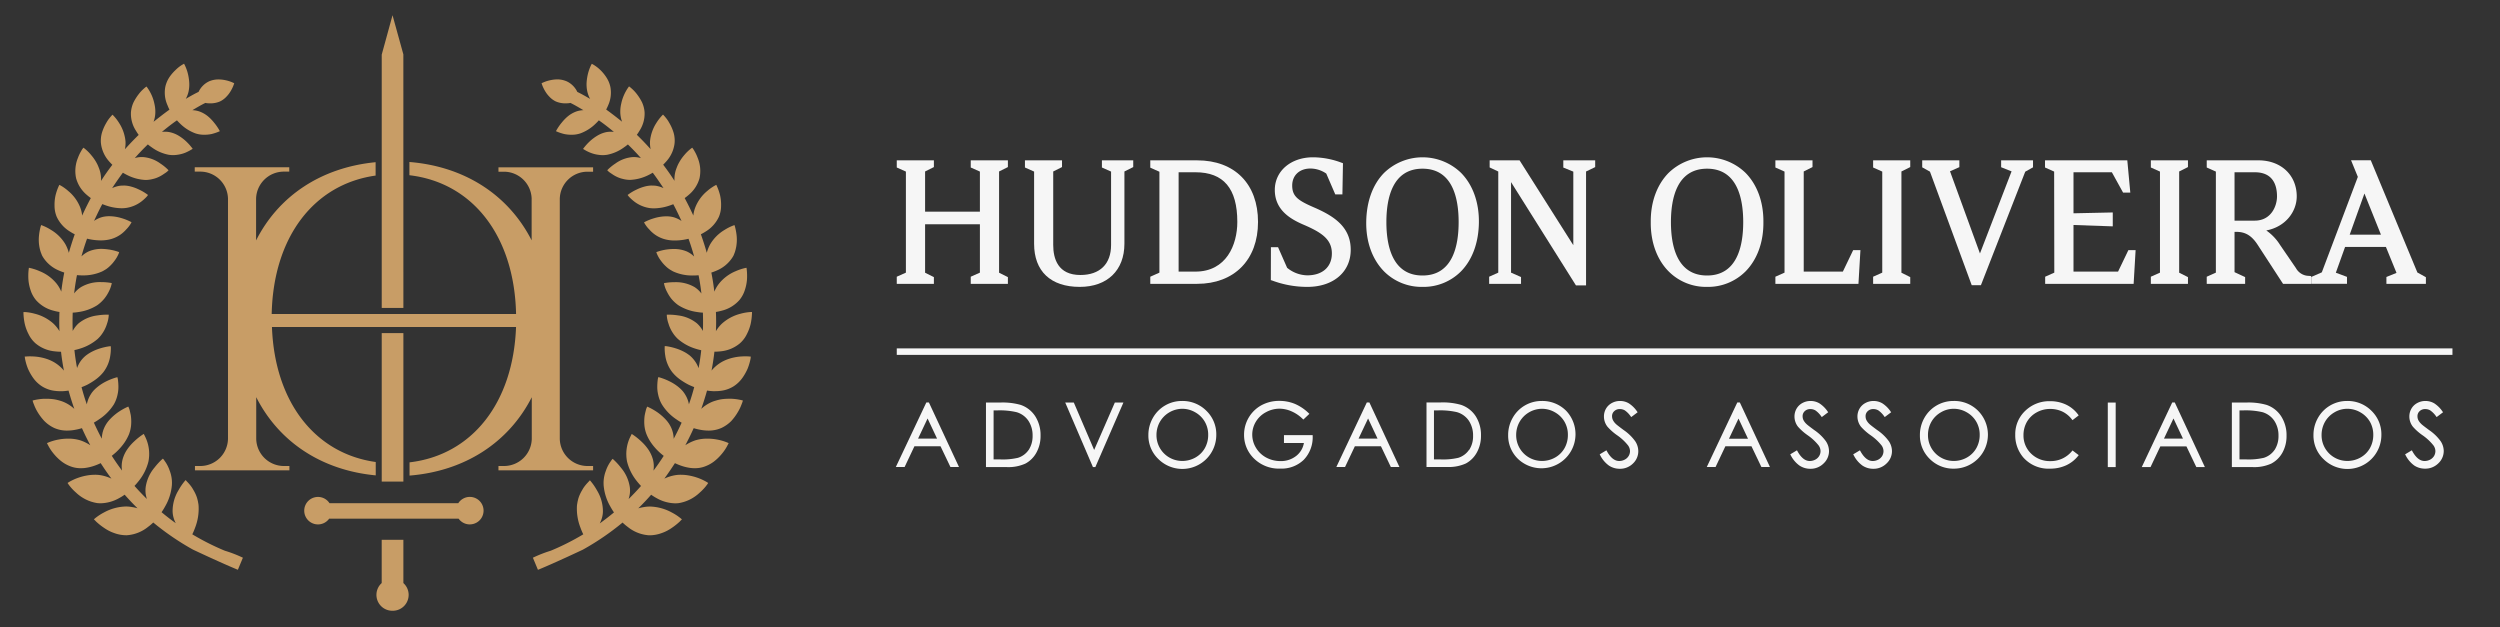 <svg id="Camada_1" data-name="Camada 1" xmlns="http://www.w3.org/2000/svg" viewBox="0 0 944.2 236.96"><rect x="0" y="0" width="944.2" height="236.96" fill="#333333" stroke="none"/><defs><style>.cls-1{fill:#f6f6f6;}.cls-2{fill:#c89d66;}</style></defs><polygon class="cls-1" points="366.63 107.2 366.63 104.51 370.09 102.97 370.09 84.69 349.39 84.69 349.39 103 352.71 104.66 352.71 107.2 338.69 107.2 338.69 104.51 342.14 102.97 342.14 64.8 338.69 63.26 338.69 60.56 352.71 60.56 352.71 63.1 349.39 64.76 349.39 79.94 370.09 79.94 370.09 64.8 366.63 63.26 366.63 60.56 380.66 60.56 380.66 63.1 377.33 64.76 377.33 103 380.66 104.66 380.66 107.2 366.63 107.2"/><path class="cls-1" d="M339.62,105.12l3.46-1.54V64.19l-3.46-1.54V61.5h12.16v1l-3.33,1.67V80.88H371V64.19l-3.46-1.54V61.5h12.15v1l-3.32,1.67v39.39l3.32,1.66v1H367.57v-1.15l3.46-1.54V83.75H348.45v19.83l3.33,1.66v1H339.62Z"/><path class="cls-1" d="M339.62,105.12l3.46-1.54V64.19l-3.46-1.54V61.5h12.16v1l-3.33,1.67V80.88H371V64.19l-3.46-1.54V61.5h12.15v1l-3.32,1.67v39.39l3.32,1.66v1H367.57v-1.15l3.46-1.54V83.75H348.45v19.83l3.33,1.66v1H339.62Z"/><path class="cls-1" d="M407.8,108.35c-11,0-17.24-5.93-17.24-16.28V64.8l-3.46-1.54v-2.7h14V63.1l-3.32,1.66V92.52c0,5.17,1.77,11.34,10.25,11.34,7.37,0,11.6-4.14,11.6-11.34V64.8l-3.46-1.54v-2.7H428V63.1l-3.33,1.66V92.07C424.66,102.11,418.2,108.35,407.8,108.35Z"/><path class="cls-1" d="M391.5,92.07V64.19L388,62.65V61.5h12.15v1l-3.32,1.67V92.52c0,7.48,3.64,12.28,11.19,12.28,8.06,0,12.53-4.67,12.53-12.28V64.19l-3.45-1.54V61.5h9.91v1l-3.32,1.67V92.07c0,9.85-6.4,15.35-15.93,15.35C397.83,107.42,391.5,102.24,391.5,92.07Z"/><path class="cls-1" d="M391.5,92.07V64.19L388,62.65V61.5h12.15v1l-3.32,1.67V92.52c0,7.48,3.64,12.28,11.19,12.28,8.06,0,12.53-4.67,12.53-12.28V64.19l-3.45-1.54V61.5h9.91v1l-3.32,1.67V92.07c0,9.85-6.4,15.35-15.93,15.35C397.83,107.42,391.5,102.24,391.5,92.07Z"/><path class="cls-1" d="M434.44,107.2v-2.69l3.45-1.54V64.86l-3.45-1.54V60.56h17.69c14.19,0,23,8.91,23,23.26s-9,23.38-23,23.38Zm17.05-4.62c11.67,0,15.82-10.11,15.82-18.76,0-12.63-5.18-18.76-15.82-18.76h-6.35v37.52Z"/><path class="cls-1" d="M435.37,105.12l3.46-1.54V64.25l-3.46-1.54V61.5h16.76c15.15,0,22.06,9.91,22.06,22.32,0,12.21-7.35,22.45-22.06,22.45H435.37Zm16.12-1.6c11.51,0,16.75-9.6,16.75-19.7,0-11.07-4-19.7-16.75-19.7H444.2v39.4Z"/><path class="cls-1" d="M435.37,105.12l3.46-1.54V64.25l-3.46-1.54V61.5h16.76c15.15,0,22.06,9.91,22.06,22.32,0,12.21-7.35,22.45-22.06,22.45H435.37Zm16.12-1.6c11.51,0,16.75-9.6,16.75-19.7,0-11.07-4-19.7-16.75-19.7H444.2v39.4Z"/><path class="cls-1" d="M493.77,108.35A37.67,37.67,0,0,1,480.61,106l-.64-.21L480,93.37h2.7l3.42,7.77a12.31,12.31,0,0,0,7.61,2.85c5.73,0,9.29-3.17,9.29-8.27,0-5.27-3.75-7.88-10.68-10.85-5.06-2.16-10.87-5.6-10.87-13.14,0-7.14,6.07-12.32,14.43-12.32a31,31,0,0,1,10.67,2l.64.23L507,73.43h-2.69l-3.4-7.87a10.59,10.59,0,0,0-6-1.91c-4.11,0-6.87,2.58-6.87,6.42,0,4.33,2.48,5.8,9,8.6,6.81,3.06,13.1,7.07,13.1,15.64C510.18,102.71,503.58,108.35,493.77,108.35Z"/><path class="cls-1" d="M480.91,105.12,481,94.31h1.15l3.26,7.42a13.35,13.35,0,0,0,8.38,3.19c5.88,0,10.23-3.26,10.23-9.2,0-6.21-5-9-11.26-11.71-5.69-2.43-10.29-5.75-10.29-12.28,0-6.84,5.88-11.38,13.49-11.38a29.88,29.88,0,0,1,10.36,1.92l-.19,10.23H505L501.7,65a11.59,11.59,0,0,0-6.78-2.24c-4.54,0-7.8,2.95-7.8,7.36,0,4.92,2.87,6.59,9.59,9.46,8.25,3.71,12.53,7.68,12.53,14.78,0,7.54-5.75,13.11-15.47,13.11A36.78,36.78,0,0,1,480.91,105.12Z"/><path class="cls-1" d="M480.91,105.12,481,94.31h1.15l3.26,7.42a13.35,13.35,0,0,0,8.38,3.19c5.88,0,10.23-3.26,10.23-9.2,0-6.21-5-9-11.26-11.71-5.69-2.43-10.29-5.75-10.29-12.28,0-6.84,5.88-11.38,13.49-11.38a29.88,29.88,0,0,1,10.36,1.92l-.19,10.23H505L501.7,65a11.59,11.59,0,0,0-6.78-2.24c-4.54,0-7.8,2.95-7.8,7.36,0,4.92,2.87,6.59,9.59,9.46,8.25,3.71,12.53,7.68,12.53,14.78,0,7.54-5.75,13.11-15.47,13.11A36.78,36.78,0,0,1,480.91,105.12Z"/><path class="cls-1" d="M537.26,108.35a20,20,0,0,1-14.52-5.84C518.31,98,515.91,91.42,516,83.88s2.34-14.14,6.78-18.62a20.9,20.9,0,0,1,29,0c4.44,4.48,6.84,11.1,6.77,18.63S556.2,98,551.77,102.51A19.92,19.92,0,0,1,537.26,108.35Zm0-44.64c-11.28,0-13.65,11-13.65,20.17s2.37,20.17,13.65,20.17,13.64-11,13.64-20.17S548.54,63.71,537.26,63.71Z"/><path class="cls-1" d="M516.92,83.88c-.13-13.43,7.87-23.53,20.34-23.53s20.46,10.1,20.34,23.53c.12,13.5-7.87,23.54-20.34,23.54S516.79,97.38,516.92,83.88Zm34.92,0c0-11.7-3.84-21.1-14.58-21.1s-14.58,9.4-14.58,21.1S526.51,105,537.26,105,551.84,95.65,551.84,83.88Z"/><path class="cls-1" d="M516.92,83.88c-.13-13.43,7.87-23.53,20.34-23.53s20.46,10.1,20.34,23.53c.12,13.5-7.87,23.54-20.34,23.54S516.79,97.38,516.92,83.88Zm34.92,0c0-11.7-3.84-21.1-14.58-21.1s-14.58,9.4-14.58,21.1S526.51,105,537.26,105,551.84,95.65,551.84,83.88Z"/><polygon class="cls-1" points="595.2 107.78 570.69 68.78 570.69 102.97 574.46 104.63 574.46 107.2 562.42 107.2 562.42 104.51 565.87 102.97 565.87 64.78 562.61 63.24 562.61 60.56 573.91 60.56 594.21 92.61 594.21 64.82 590.43 63.28 590.43 60.56 602.47 60.56 602.47 63.11 599.02 64.77 599.02 107.78 595.2 107.78"/><path class="cls-1" d="M569.75,65.53v38.05l3.78,1.66v1H563.36v-1.15l3.45-1.54V64.19l-3.26-1.54V61.5h9.85l21.74,34.34V64.19l-3.77-1.54V61.5h10.17v1l-3.46,1.67v42.65h-2.36Z"/><path class="cls-1" d="M569.75,65.53v38.05l3.78,1.66v1H563.36v-1.15l3.45-1.54V64.19l-3.26-1.54V61.5h9.85l21.74,34.34V64.19l-3.77-1.54V61.5h10.17v1l-3.46,1.67v42.65h-2.36Z"/><path class="cls-1" d="M644.73,108.35a19.92,19.92,0,0,1-14.51-5.84c-4.43-4.47-6.84-11.09-6.76-18.63-.08-7.52,2.33-14.14,6.77-18.62a20.9,20.9,0,0,1,29,0c4.44,4.48,6.85,11.1,6.77,18.63.08,7.53-2.33,14.15-6.75,18.62A20,20,0,0,1,644.73,108.35Zm0-44.64c-11.28,0-13.65,11-13.65,20.17s2.37,20.17,13.65,20.17,13.65-11,13.65-20.17S656,63.71,644.73,63.71Z"/><path class="cls-1" d="M624.39,83.88c-.13-13.43,7.87-23.53,20.34-23.53s20.46,10.1,20.34,23.53c.12,13.5-7.87,23.54-20.34,23.54S624.26,97.38,624.39,83.88Zm34.92,0c0-11.7-3.84-21.1-14.58-21.1s-14.58,9.4-14.58,21.1S634,105,644.73,105,659.31,95.65,659.31,83.88Z"/><path class="cls-1" d="M624.39,83.88c-.13-13.43,7.87-23.53,20.34-23.53s20.46,10.1,20.34,23.53c.12,13.5-7.87,23.54-20.34,23.54S624.26,97.38,624.39,83.88Zm34.92,0c0-11.7-3.84-21.1-14.58-21.1s-14.58,9.4-14.58,21.1S634,105,644.73,105,659.31,95.65,659.31,83.88Z"/><polygon class="cls-1" points="670.53 107.2 670.53 104.51 673.98 102.97 673.98 64.8 670.53 63.26 670.53 60.56 684.55 60.56 684.55 63.1 681.23 64.76 681.23 102.58 696.01 102.58 699.91 94.46 702.65 94.46 701.9 107.2 670.53 107.2"/><path class="cls-1" d="M671.47,105.12l3.45-1.54V64.19l-3.45-1.54V61.5h12.15v1l-3.33,1.67v39.33H696.6l3.9-8.13h1.15L701,106.27H671.47Z"/><path class="cls-1" d="M671.47,105.12l3.45-1.54V64.19l-3.45-1.54V61.5h12.15v1l-3.33,1.67v39.33H696.6l3.9-8.13h1.15L701,106.27H671.47Z"/><polygon class="cls-1" points="707.44 107.2 707.44 104.51 710.89 102.97 710.89 64.8 707.44 63.26 707.44 60.56 721.46 60.56 721.46 63.1 718.13 64.76 718.13 103 721.46 104.66 721.46 107.2 707.44 107.2"/><path class="cls-1" d="M708.37,105.12l3.46-1.54V64.19l-3.46-1.54V61.5h12.15v1l-3.32,1.67v39.39l3.32,1.66v1H708.37Z"/><path class="cls-1" d="M708.37,105.12l3.46-1.54V64.19l-3.46-1.54V61.5h12.15v1l-3.32,1.67v39.39l3.32,1.66v1H708.37Z"/><polygon class="cls-1" points="744.68 107.72 728.91 64.83 725.98 63.2 725.98 60.56 740.01 60.56 740.01 63.13 736.48 64.69 747.79 95.73 759.73 64.72 755.79 63.16 755.79 60.56 767.83 60.56 767.83 63.2 764.89 64.84 748.15 107.72 744.68 107.72"/><path class="cls-1" d="M729.67,64.19l-2.75-1.54V61.5h12.15v1l-3.77,1.67L747.77,98.4l13.17-34.21-4.22-1.67v-1h10.17v1.15l-2.75,1.54-16.63,42.59h-2.17Z"/><path class="cls-1" d="M729.67,64.19l-2.75-1.54V61.5h12.15v1l-3.77,1.67L747.77,98.4l13.17-34.21-4.22-1.67v-1h10.17v1.15l-2.75,1.54-16.63,42.59h-2.17Z"/><polygon class="cls-1" points="772.42 107.2 772.42 104.51 775.87 102.97 775.81 64.8 772.36 63.26 772.36 60.56 803.44 60.56 804.57 72.73 801.84 72.73 797.61 65.06 783.12 65.06 783.12 80.56 797.95 80.24 797.95 85.49 783.12 84.98 783.12 102.58 799.95 102.58 803.85 94.46 806.58 94.46 805.83 107.2 772.42 107.2"/><path class="cls-1" d="M773.35,105.12l3.46-1.54-.07-39.39-3.45-1.54V61.5h29.29l1,10.29h-1.15l-4.22-7.67h-16v17.4L797,81.2v3.32L782.18,84v19.51h18.35l3.91-8.13h1.15L805,106.27h-31.6Z"/><path class="cls-1" d="M773.35,105.12l3.46-1.54-.07-39.39-3.45-1.54V61.5h29.29l1,10.29h-1.15l-4.22-7.67h-16v17.4L797,81.2v3.32L782.18,84v19.51h18.35l3.91-8.13h1.15L805,106.27h-31.6Z"/><polygon class="cls-1" points="812.33 107.2 812.33 104.51 815.78 102.97 815.78 64.8 812.33 63.26 812.33 60.56 826.35 60.56 826.35 63.1 823.03 64.76 823.03 103 826.35 104.66 826.35 107.2 812.33 107.2"/><path class="cls-1" d="M813.27,105.12l3.45-1.54V64.19l-3.45-1.54V61.5h12.15v1l-3.33,1.67v39.39l3.33,1.66v1H813.27Z"/><path class="cls-1" d="M813.27,105.12l3.45-1.54V64.19l-3.45-1.54V61.5h12.15v1l-3.33,1.67v39.39l3.33,1.66v1H813.27Z"/><path class="cls-1" d="M862.26,107.2l-9.68-14.88c-2.2-3.33-4.56-4.75-7.91-4.75h-.73v15.22l4,1.86v2.55H833.44v-2.69l3.45-1.54V64.8l-3.45-1.54v-2.7H853c8.5,0,14.43,5.59,14.43,13.6,0,5.57-4,11.44-11.5,12.88a18.74,18.74,0,0,1,5.2,5.46l6,8.76a5.63,5.63,0,0,0,4.89,2.93l.84.08v2.93ZM851.58,83.33c6.16,0,8.4-5.48,8.4-9.17,0-4.15-1.46-9.1-8.4-9.1h-7.64V83.33Z"/><path class="cls-1" d="M834.37,105.12l3.46-1.54V64.19l-3.46-1.54V61.5H853c7.93,0,13.5,5.24,13.5,12.66,0,6.27-5.31,12.28-14.2,12.28,3.52,1,5.82,3.33,8.06,6.59l6,8.76a6.5,6.5,0,0,0,5.56,3.33v1.15h-9.14l-9.4-14.46c-2.24-3.39-4.86-5.18-8.7-5.18H843v16.76l4,1.85v1h-12.6Zm17.21-20.85c6.45,0,9.33-5.5,9.33-10.11,0-6-2.88-10-9.33-10H843V84.27Z"/><path class="cls-1" d="M834.37,105.12l3.46-1.54V64.19l-3.46-1.54V61.5H853c7.93,0,13.5,5.24,13.5,12.66,0,6.27-5.31,12.28-14.2,12.28,3.52,1,5.82,3.33,8.06,6.59l6,8.76a6.5,6.5,0,0,0,5.56,3.33v1.15h-9.14l-9.4-14.46c-2.24-3.39-4.86-5.18-8.7-5.18H843v16.76l4,1.85v1h-12.6Zm17.21-20.85c6.45,0,9.33-5.5,9.33-10.11,0-6-2.88-10-9.33-10H843V84.27Z"/><path class="cls-1" d="M901.3,107.2v-2.59l3.81-1.55-4-9.8H885.69L882.2,103l4.21,1.57v2.61H872.9v-2.57l4-1.75,13.61-36.06-2.56-6.26h7.45L913,102.92l3.21,1.77v2.51Zm-2.06-18.56L893,73.08l-5.57,15.56Z"/><path class="cls-1" d="M915.28,105.24v1h-13v-1l4.09-1.66-4.54-11.25H885l-4,11.25,4.48,1.66v1H873.84v-1l3.77-1.66,13.88-36.77-2.17-5.31h5.43l17.52,42.08ZM900.63,89.58,892.9,70.45l-6.85,19.13Z"/><path class="cls-1" d="M915.28,105.24v1h-13v-1l4.09-1.66-4.54-11.25H885l-4,11.25,4.48,1.66v1H873.84v-1l3.77-1.66,13.88-36.77-2.17-5.31h5.43l17.52,42.08ZM900.63,89.58,892.9,70.45l-6.85,19.13Z"/><path class="cls-1" d="M349.86,152l-11.52,24.37h3.32l3.7-7.82h9.86l3.74,7.82h3.23L350.83,152Zm-3.12,13.65,3.59-7.6,3.58,7.6Z"/><path class="cls-1" d="M385.45,152.91a25,25,0,0,0-7.84-.87h-5.23v24.37h7.86a15.46,15.46,0,0,0,7.05-1.33,10.17,10.17,0,0,0,4.13-4.12,12.89,12.89,0,0,0,1.58-6.44,13.15,13.15,0,0,0-2-7.29A10.66,10.66,0,0,0,385.45,152.91Zm3.06,17a7.69,7.69,0,0,1-4.06,3,25.43,25.43,0,0,1-6.74.6h-2.45V155h1.38a28,28,0,0,1,7.26.66,8.13,8.13,0,0,1,4.48,3.22,9.94,9.94,0,0,1,1.61,5.71A9.48,9.48,0,0,1,388.51,169.94Z"/><polygon class="cls-1" points="413.24 169.94 405.56 152.04 402.32 152.04 412.78 176.41 413.69 176.41 424.29 152.04 421.05 152.04 413.24 169.94"/><path class="cls-1" d="M446.42,151.44a12.51,12.51,0,0,0-11,6.39,13,13,0,0,0-1.7,6.5,12.26,12.26,0,0,0,3.73,9,12.83,12.83,0,0,0,21.92-9.08,12.33,12.33,0,0,0-3.73-9.09A12.66,12.66,0,0,0,446.42,151.44Zm8.64,17.79a9.36,9.36,0,0,1-3.56,3.56,10,10,0,0,1-5,1.3,9.7,9.7,0,0,1-9.72-9.77,10,10,0,0,1,1.29-5,9.87,9.87,0,0,1,8.43-4.93,9.74,9.74,0,0,1,4.93,1.34,9.59,9.59,0,0,1,3.6,3.55,9.77,9.77,0,0,1,1.28,5A10.06,10.06,0,0,1,455.06,169.23Z"/><path class="cls-1" d="M484.93,167.31h7.53a7.86,7.86,0,0,1-2.84,4.83,9.24,9.24,0,0,1-6,2,11.21,11.21,0,0,1-5.41-1.34,10,10,0,0,1-3.86-3.69,9.55,9.55,0,0,1-1.4-5,9.38,9.38,0,0,1,1.35-4.81,9.75,9.75,0,0,1,3.81-3.61,10.68,10.68,0,0,1,5.17-1.34,11.54,11.54,0,0,1,4.5,1,14.05,14.05,0,0,1,4.26,2.91l.21.2,2.28-2.16-.23-.22a17.23,17.23,0,0,0-5.29-3.56,15.18,15.18,0,0,0-5.81-1.11,13.9,13.9,0,0,0-6.83,1.67,12.56,12.56,0,0,0-4.77,4.66,12.69,12.69,0,0,0-1.74,6.45,12.29,12.29,0,0,0,3,8.19,13.37,13.37,0,0,0,10.67,4.6,12.06,12.06,0,0,0,8.88-3.33,12.27,12.27,0,0,0,3.36-9v-.31H484.93Z"/><path class="cls-1" d="M516.22,152l-11.51,24.37H508l3.7-7.82h9.86l3.73,7.82h3.24L517.19,152Zm-3.12,13.65,3.6-7.6,3.57,7.6Z"/><path class="cls-1" d="M551.82,152.91A25.09,25.09,0,0,0,544,152h-5.24v24.37h7.87a15.52,15.52,0,0,0,7-1.33,10.29,10.29,0,0,0,4.13-4.12,12.89,12.89,0,0,0,1.58-6.44,13.1,13.1,0,0,0-2-7.29A10.67,10.67,0,0,0,551.82,152.91Zm3,17a7.65,7.65,0,0,1-4.06,3,25.38,25.38,0,0,1-6.74.6h-2.44V155H543a28,28,0,0,1,7.26.66,8.16,8.16,0,0,1,4.48,3.22,10,10,0,0,1,1.61,5.71A9.38,9.38,0,0,1,554.87,169.94Z"/><path class="cls-1" d="M582.27,151.44a12.58,12.58,0,0,0-6.35,1.69,12.41,12.41,0,0,0-4.62,4.7,13,13,0,0,0-1.7,6.5,12.22,12.22,0,0,0,3.73,9,12.86,12.86,0,0,0,18.19-18.17A12.66,12.66,0,0,0,582.27,151.44Zm8.64,17.79a9.36,9.36,0,0,1-3.56,3.56,10,10,0,0,1-5,1.3,9.7,9.7,0,0,1-9.72-9.77,10,10,0,0,1,1.29-5,9.84,9.84,0,0,1,8.43-4.93,9.77,9.77,0,0,1,4.93,1.34,9.59,9.59,0,0,1,3.6,3.55,9.77,9.77,0,0,1,1.28,5A10.06,10.06,0,0,1,590.91,169.23Z"/><path class="cls-1" d="M613.25,162.44c-2.13-1.58-2.83-2.15-3-2.35a5.23,5.23,0,0,1-1.11-1.49,3.4,3.4,0,0,1-.3-1.38,2.49,2.49,0,0,1,.82-1.93,2.89,2.89,0,0,1,2.14-.79,3.63,3.63,0,0,1,1.91.52,9,9,0,0,1,2.19,2.26l.19.24,2.41-1.82-.17-.24a11,11,0,0,0-3.19-3.15,6.53,6.53,0,0,0-3.29-.87,6.4,6.4,0,0,0-3.08.77,5.64,5.64,0,0,0-2.21,2.12,5.87,5.87,0,0,0-.78,3,6.24,6.24,0,0,0,1.32,3.82,20.25,20.25,0,0,0,3.76,3.31,19.11,19.11,0,0,1,4,3.74,3.77,3.77,0,0,1,.76,2.18,3.54,3.54,0,0,1-.51,1.83,3.73,3.73,0,0,1-1.48,1.38,4.41,4.41,0,0,1-2.1.52c-1.74,0-3.31-1.27-4.67-3.77l-.15-.27-2.54,1.52.14.25a10.85,10.85,0,0,0,3.35,4,7.35,7.35,0,0,0,4.09,1.21,6.91,6.91,0,0,0,5-2,6.37,6.37,0,0,0,2-4.71,6.87,6.87,0,0,0-1.19-3.73A17.52,17.52,0,0,0,613.25,162.44Z"/><path class="cls-1" d="M656.14,152l-11.52,24.37h3.32l3.7-7.82h9.86l3.74,7.82h3.23L657.1,152ZM653,165.69l3.6-7.6,3.58,7.6Z"/><path class="cls-1" d="M685.22,162.44c-2.14-1.58-2.83-2.15-3-2.35a5.3,5.3,0,0,1-1.12-1.49,3.32,3.32,0,0,1-.29-1.38,2.52,2.52,0,0,1,.81-1.93,2.93,2.93,0,0,1,2.15-.79,3.62,3.62,0,0,1,1.9.52,9.05,9.05,0,0,1,2.2,2.26l.18.24,2.42-1.82-.17-.24a11,11,0,0,0-3.19-3.15,6.59,6.59,0,0,0-3.3-.87,6.36,6.36,0,0,0-3.07.77,5.64,5.64,0,0,0-2.21,2.12,5.88,5.88,0,0,0-.79,3,6.3,6.3,0,0,0,1.32,3.82,20.77,20.77,0,0,0,3.77,3.31,19.37,19.37,0,0,1,4,3.74,3.76,3.76,0,0,1,.75,2.18,3.54,3.54,0,0,1-.51,1.83,3.64,3.64,0,0,1-1.47,1.38,4.45,4.45,0,0,1-2.11.52c-1.73,0-3.3-1.27-4.66-3.77l-.15-.27-2.54,1.52.14.25a10.85,10.85,0,0,0,3.35,4,7.32,7.32,0,0,0,4.09,1.21,6.89,6.89,0,0,0,5-2,6.36,6.36,0,0,0,2.06-4.71,6.82,6.82,0,0,0-1.2-3.73A17.45,17.45,0,0,0,685.22,162.44Z"/><path class="cls-1" d="M709,162.44c-2.13-1.57-2.83-2.15-3-2.35a5.35,5.35,0,0,1-1.12-1.49,3.32,3.32,0,0,1-.29-1.38,2.52,2.52,0,0,1,.81-1.93,2.93,2.93,0,0,1,2.15-.79,3.62,3.62,0,0,1,1.9.52,9.05,9.05,0,0,1,2.2,2.26l.18.24,2.42-1.82-.17-.24a11,11,0,0,0-3.19-3.15,6.59,6.59,0,0,0-3.3-.87,6.36,6.36,0,0,0-3.07.77,5.64,5.64,0,0,0-2.21,2.12,5.88,5.88,0,0,0-.79,3,6.3,6.3,0,0,0,1.32,3.82,20.8,20.8,0,0,0,3.77,3.31,19.37,19.37,0,0,1,4,3.74,3.76,3.76,0,0,1,.75,2.18,3.62,3.62,0,0,1-.5,1.83,3.8,3.8,0,0,1-1.48,1.38,4.45,4.45,0,0,1-2.11.52c-1.73,0-3.3-1.27-4.66-3.77l-.15-.27-2.54,1.52.14.25a10.85,10.85,0,0,0,3.35,4,7.3,7.3,0,0,0,4.09,1.21,6.89,6.89,0,0,0,5-2,6.36,6.36,0,0,0,2.06-4.71,6.82,6.82,0,0,0-1.2-3.73A17.45,17.45,0,0,0,709,162.44Z"/><path class="cls-1" d="M737.8,151.44a12.51,12.51,0,0,0-11,6.39,13,13,0,0,0-1.69,6.5,12.25,12.25,0,0,0,3.72,9A12.53,12.53,0,0,0,738,177a12.83,12.83,0,0,0,9.06-21.88A12.66,12.66,0,0,0,737.8,151.44Zm8.64,17.79a9.36,9.36,0,0,1-3.56,3.56,10,10,0,0,1-5,1.3,9.7,9.7,0,0,1-9.72-9.77,10.07,10.07,0,0,1,1.28-5,9.66,9.66,0,0,1,3.59-3.59,9.43,9.43,0,0,1,4.85-1.34,9.74,9.74,0,0,1,4.93,1.34,9.59,9.59,0,0,1,3.6,3.55,9.77,9.77,0,0,1,1.28,5A10.06,10.06,0,0,1,746.44,169.23Z"/><path class="cls-1" d="M782.56,170.35a10.31,10.31,0,0,1-8.13,3.8,10.05,10.05,0,0,1-7.31-2.82,9.46,9.46,0,0,1-2.89-7,10,10,0,0,1,1.29-5,9.54,9.54,0,0,1,3.65-3.56,10.31,10.31,0,0,1,5.12-1.32,10.65,10.65,0,0,1,4.64,1,10.09,10.09,0,0,1,3.62,3l.18.24,2.35-1.8-.17-.24a12.11,12.11,0,0,0-4.51-3.79,13.87,13.87,0,0,0-6.14-1.34,13,13,0,0,0-9.38,3.65,12.11,12.11,0,0,0-3.76,9,12.85,12.85,0,0,0,3.1,8.67A12.68,12.68,0,0,0,774.29,177a14.31,14.31,0,0,0,6.07-1.27,12.37,12.37,0,0,0,4.54-3.59l.19-.24-2.35-1.78Z"/><rect class="cls-1" x="796.07" y="152.04" width="2.98" height="24.37"/><path class="cls-1" d="M820.41,152,808.9,176.41h3.31l3.7-7.82h9.86l3.74,7.82h3.23L821.37,152Zm-3.12,13.65,3.59-7.6,3.58,7.6Z"/><path class="cls-1" d="M856,152.91a25,25,0,0,0-7.84-.87h-5.23v24.37h7.86a15.52,15.52,0,0,0,7.05-1.33A10.29,10.29,0,0,0,862,171a12.89,12.89,0,0,0,1.58-6.44,13.15,13.15,0,0,0-2-7.29A10.66,10.66,0,0,0,856,152.91Zm3.06,17a7.73,7.73,0,0,1-4.06,3,25.38,25.38,0,0,1-6.74.6h-2.45V155h1.38a28,28,0,0,1,7.26.66,8.13,8.13,0,0,1,4.48,3.22,9.94,9.94,0,0,1,1.61,5.71A9.48,9.48,0,0,1,859.06,169.94Z"/><path class="cls-1" d="M886.45,151.44a12.51,12.51,0,0,0-11,6.39,13,13,0,0,0-1.7,6.5,12.26,12.26,0,0,0,3.73,9,12.82,12.82,0,0,0,21.92-9.08,12.33,12.33,0,0,0-3.73-9.09A12.64,12.64,0,0,0,886.45,151.44Zm8.64,17.79a9.29,9.29,0,0,1-3.56,3.56,10,10,0,0,1-5,1.3,9.7,9.7,0,0,1-9.72-9.77,10.08,10.08,0,0,1,1.29-5,9.64,9.64,0,0,1,3.58-3.59,9.49,9.49,0,0,1,4.85-1.34,9.74,9.74,0,0,1,4.93,1.34,9.62,9.62,0,0,1,3.61,3.55,9.77,9.77,0,0,1,1.27,5A10.06,10.06,0,0,1,895.09,169.23Z"/><path class="cls-1" d="M921.74,166.57a17.44,17.44,0,0,0-4.3-4.13c-2.13-1.57-2.83-2.15-3-2.35a5.35,5.35,0,0,1-1.12-1.49,3.32,3.32,0,0,1-.29-1.38,2.52,2.52,0,0,1,.81-1.93,2.93,2.93,0,0,1,2.15-.79,3.62,3.62,0,0,1,1.9.52,9.05,9.05,0,0,1,2.2,2.26l.18.24,2.42-1.82-.17-.24a11,11,0,0,0-3.19-3.15,6.59,6.59,0,0,0-3.3-.87,6.36,6.36,0,0,0-3.07.77,5.57,5.57,0,0,0-2.21,2.12,5.88,5.88,0,0,0-.79,3,6.25,6.25,0,0,0,1.33,3.82,20.25,20.25,0,0,0,3.76,3.31,19.1,19.1,0,0,1,4,3.75,3.7,3.7,0,0,1,.75,2.17,3.62,3.62,0,0,1-.5,1.83,3.8,3.8,0,0,1-1.48,1.38,4.45,4.45,0,0,1-2.11.52c-1.73,0-3.3-1.27-4.66-3.77l-.15-.27-2.54,1.52.14.25a10.85,10.85,0,0,0,3.35,4A7.32,7.32,0,0,0,915.9,177a6.93,6.93,0,0,0,5-2,6.37,6.37,0,0,0,2.05-4.71A6.82,6.82,0,0,0,921.74,166.57Z"/><rect class="cls-1" x="338.69" y="131.58" width="587.55" height="2.45"/><path class="cls-2" d="M148.76,58.24c-1.4,0-2.8,0-4.18.11V68.71c1.38-.13,2.75-.19,4.18-.19,1.11,0,2.16,0,3.19.11V58.29C150.9,58.27,149.84,58.24,148.76,58.24Z"/><path class="cls-2" d="M203,214.81l-1.74-4.18.36-.16A47.53,47.53,0,0,1,208,208a93.67,93.67,0,0,0,12.29-6.2,23.35,23.35,0,0,1-1.05-2.48,19.66,19.66,0,0,1-1.34-8.24,7.73,7.73,0,0,1,.15-1.06,8.75,8.75,0,0,1,.2-1,10.66,10.66,0,0,1,.58-1.86,16.19,16.19,0,0,1,.75-1.56l.28-.48c.17-.3.34-.59.51-.86a14.71,14.71,0,0,1,1.5-1.87l.93-1,.29.34a22.36,22.36,0,0,1,2.39,3.5,15.16,15.16,0,0,1,2.23,8.08,10.06,10.06,0,0,1-1.1,4.18,1.07,1.07,0,0,1-.09.19c1.81-1.3,3.61-2.69,5.36-4.15-.36-.53-.85-1.28-1.36-2.21a19.23,19.23,0,0,1-2.52-7.83,12.73,12.73,0,0,1,.3-4,12.6,12.6,0,0,1,.51-1.64,13.31,13.31,0,0,1,.57-1.43,12.75,12.75,0,0,1,1.18-2.05c.13-.17.22-.31.29-.42a3.79,3.79,0,0,1,.26-.36l.27-.3.3.26a24.25,24.25,0,0,1,2.83,3.08,14.66,14.66,0,0,1,3.38,7.53,10.9,10.9,0,0,1,0,2.21,11.49,11.49,0,0,1-.45,2,.19.19,0,0,1,0,.08c1.56-1.53,3.12-3.17,4.66-4.91-.51-.54-1.09-1.21-1.65-1.92a19.11,19.11,0,0,1-3.61-7.24,14.73,14.73,0,0,1,1.1-9.18l.65-1.31.37.24a24.33,24.33,0,0,1,3.23,2.58,18.05,18.05,0,0,1,2.58,2.94,12.57,12.57,0,0,1,1.83,3.9,10.32,10.32,0,0,1,.2,4.2c1.37-1.81,2.66-3.68,3.87-5.58-.53-.41-1.17-.94-1.85-1.58a22.48,22.48,0,0,1-2.56-2.88,17.16,17.16,0,0,1-2.06-3.64,12.34,12.34,0,0,1-.85-3.81,16.89,16.89,0,0,1,.11-3.21c.12-.7.27-1.3.39-1.8l.1-.42a6.25,6.25,0,0,1,.32-.9l.17-.36.36.16a23.62,23.62,0,0,1,3.51,2,19.8,19.8,0,0,1,2.94,2.53,11.56,11.56,0,0,1,2.36,3.53,10.81,10.81,0,0,1,.83,3.93q1.56-2.92,3-6.08a21.59,21.59,0,0,1-2-1.27,18.41,18.41,0,0,1-5.48-5.67,12.45,12.45,0,0,1-1.37-3.58,12.87,12.87,0,0,1-.35-3.14,20.57,20.57,0,0,1,.14-2.27,6.65,6.65,0,0,1,.15-.9l.1-.39.39.1a22.19,22.19,0,0,1,3.74,1.45,17.45,17.45,0,0,1,3.23,2,15.55,15.55,0,0,1,1.55,1.4,10.25,10.25,0,0,1,1.28,1.72,10.49,10.49,0,0,1,1.37,3.61c.72-2,1.39-4.19,2-6.5-.59-.22-1.32-.52-2.11-.9a26.58,26.58,0,0,1-3.18-1.93,15.13,15.13,0,0,1-3-2.81,13.27,13.27,0,0,1-2.65-6.29,16,16,0,0,1-.21-2.25,7.29,7.29,0,0,1,0-.89l0-.41.4,0a22.62,22.62,0,0,1,3.84.87,18.56,18.56,0,0,1,3.44,1.48,15,15,0,0,1,1.71,1.14A10.27,10.27,0,0,1,262,135.8a10.64,10.64,0,0,1,1.84,3.26c.41-2.19.76-4.47,1-6.79a20.67,20.67,0,0,1-2.12-.56A18.39,18.39,0,0,1,256,128a13,13,0,0,1-1.3-1.43,14.09,14.09,0,0,1-1-1.5,13.13,13.13,0,0,1-1.22-2.83,11.46,11.46,0,0,1-.64-3l0-.4.78,0a23,23,0,0,1,3.51.29,14,14,0,0,1,7.1,3,10.65,10.65,0,0,1,2.24,2.87c.08-2.27.08-4.59,0-6.92a16.92,16.92,0,0,1-2.14-.23,17.84,17.84,0,0,1-7.11-2.56,13.4,13.4,0,0,1-2.69-2.5,14.6,14.6,0,0,1-1.55-2.45,12,12,0,0,1-1.14-3l-.07-.4.39-.07a20.77,20.77,0,0,1,3.55-.29,14.09,14.09,0,0,1,7.63,1.86,9.78,9.78,0,0,1,2.57,2.42c-.26-2.3-.62-4.61-1.07-6.91-.59.06-1.31.1-2.11.1a17.25,17.25,0,0,1-7.28-1.44,8.29,8.29,0,0,1-.84-.45l-.56-.33-.23-.15a10.05,10.05,0,0,1-1.38-1.13,13.08,13.08,0,0,1-1.8-2.05A11.7,11.7,0,0,1,248,95.6l-.12-.38.37-.13a18.63,18.63,0,0,1,3.65-.87,20.29,20.29,0,0,1,2.56-.18,12.38,12.38,0,0,1,4.9.92,9.74,9.74,0,0,1,2.8,1.92c-.61-2.23-1.32-4.48-2.12-6.7-.55.14-1.23.28-2,.4a21.16,21.16,0,0,1-3.13.25,14.16,14.16,0,0,1-4.17-.57,12.22,12.22,0,0,1-3.24-1.56,11.88,11.88,0,0,1-2.24-2,11.13,11.13,0,0,1-1.83-2.37l-.19-.36.36-.19a19.51,19.51,0,0,1,3.44-1.36,16.29,16.29,0,0,1,4.59-.72,10.73,10.73,0,0,1,2.77.34,10.46,10.46,0,0,1,3,1.43c-1-2.15-2-4.28-3.12-6.35-.51.21-1.14.44-1.85.67a18.87,18.87,0,0,1-5.43.9,12.72,12.72,0,0,1-1.74-.12A12.57,12.57,0,0,1,239.4,76a16.54,16.54,0,0,1-1.56-1.4,4.93,4.93,0,0,1-.57-.64l-.23-.32.32-.24a18.19,18.19,0,0,1,3.15-1.84,16.43,16.43,0,0,1,3.26-1.18,11.47,11.47,0,0,1,1.89-.29,6.68,6.68,0,0,1,.78,0,11.41,11.41,0,0,1,1.16.06,10.55,10.55,0,0,1,3,.91c-1.32-2-2.69-4-4.07-5.83-.47.28-1,.58-1.67.91A17.1,17.1,0,0,1,238,67.94a11.5,11.5,0,0,1-1.81-.16c-.54-.09-1.08-.23-1.6-.37A11.6,11.6,0,0,1,232,66.27a7.46,7.46,0,0,1-.69-.44l-1-.67a6.11,6.11,0,0,1-.7-.59l-.27-.28.28-.28a17.92,17.92,0,0,1,2.79-2.24,12.86,12.86,0,0,1,6.7-2.45h.32a9.49,9.49,0,0,1,2.64.39c-1.52-1.73-3.14-3.43-4.93-5.16a17.79,17.79,0,0,1-1.46,1.1,15.86,15.86,0,0,1-6.4,2.81,10.4,10.4,0,0,1-1.63.13,11.2,11.2,0,0,1-1.76-.14,12.3,12.3,0,0,1-2.76-.71,16,16,0,0,1-1.55-.7l-.28-.15-1.1-.64.27-.36a20,20,0,0,1,2.39-2.62,17.41,17.41,0,0,1,2.69-2A10.8,10.8,0,0,1,229,49.9a8.85,8.85,0,0,1,1.69-.15,11.12,11.12,0,0,1,1.16.06c-1.8-1.49-3.7-3-5.68-4.36-.34.38-.74.81-1.22,1.26a16,16,0,0,1-5.8,3.68,10.16,10.16,0,0,1-3.28.5h0a12.83,12.83,0,0,1-2.81-.28,18,18,0,0,1-2.69-.89l-.4-.18.21-.38a18.94,18.94,0,0,1,2-2.88,16.13,16.13,0,0,1,2.31-2.37,11,11,0,0,1,3.16-1.8,9.45,9.45,0,0,1,2.69-.5c-1.81-1.08-3.39-2-4.9-2.74a7,7,0,0,1-1.62.15,8.83,8.83,0,0,1-.89,0,9.16,9.16,0,0,1-3-.7,8,8,0,0,1-2.4-1.76,10.9,10.9,0,0,1-1.64-2.13,13,13,0,0,1-1.24-2.66l-.11-.33.31-.15a13.35,13.35,0,0,1,3-1,13.09,13.09,0,0,1,2.82-.31,9.14,9.14,0,0,1,3.37.74,8.32,8.32,0,0,1,4,4c1.47.7,3.09,1.6,4.83,2.64a11.2,11.2,0,0,1-1-2.56,12.65,12.65,0,0,1-.31-3.78,18.89,18.89,0,0,1,.53-3.29,16.52,16.52,0,0,1,1.22-3.28l.2-.37.36.21s.35.19.91.56a13.73,13.73,0,0,1,2.05,1.68A15.76,15.76,0,0,1,229,29.19a10.77,10.77,0,0,1,1.52,3.61,11.65,11.65,0,0,1-.84,7,16.91,16.91,0,0,1-.74,1.57c2,1.43,4,3,6,4.59a11.07,11.07,0,0,1-.63-2.84,12.83,12.83,0,0,1,.29-3.85,16,16,0,0,1,1-3.21,16.42,16.42,0,0,1,1.73-3.1l.24-.33.33.24s.31.24.83.71a13.61,13.61,0,0,1,1.83,2,18.48,18.48,0,0,1,1.89,3,10.87,10.87,0,0,1,1,3.89,11.81,11.81,0,0,1-1.93,6.92,15.94,15.94,0,0,1-1,1.52c1.75,1.69,3.49,3.51,5.2,5.42a11.84,11.84,0,0,1-.22-3,15.47,15.47,0,0,1,2.4-6.9,18,18,0,0,1,2.21-2.86l.29-.3.29.3s.29.31.72.83.52.67.75,1,.52.83.79,1.31a16.84,16.84,0,0,1,1.44,3.36,10.43,10.43,0,0,1,.38,2,10.25,10.25,0,0,1,0,2.07,12.3,12.3,0,0,1-3,6.68c-.46.53-.91,1-1.3,1.38,1.57,2.07,3,4.08,4.27,6.1a11.72,11.72,0,0,1,.27-3.18,11.57,11.57,0,0,1,.63-1.94,11.44,11.44,0,0,1,.81-1.74,16.26,16.26,0,0,1,2-2.88A16.07,16.07,0,0,1,261.12,56l.31-.22.24.3a8.14,8.14,0,0,1,.63,1,14.83,14.83,0,0,1,1.2,2.54,13,13,0,0,1,.69,7.72,12.57,12.57,0,0,1-4.05,6.24c-.56.49-1.09.9-1.55,1.23,1.17,2.18,2.27,4.4,3.27,6.61a11.86,11.86,0,0,1,.79-3.22,15.32,15.32,0,0,1,4.45-6.06A16.89,16.89,0,0,1,270.16,70l.37-.19.18.38A19.61,19.61,0,0,1,272,73.94a16.33,16.33,0,0,1,.34,3.79,10.76,10.76,0,0,1-.81,4.11,12.81,12.81,0,0,1-5.07,5.64,19.74,19.74,0,0,1-1.75,1c.84,2.36,1.59,4.71,2.23,7a14.16,14.16,0,0,1,1.28-3.21,15.45,15.45,0,0,1,5.42-5.43A18.74,18.74,0,0,1,277,85.15l.4-.14.13.4a21.27,21.27,0,0,1,.72,4,15.62,15.62,0,0,1-.21,3.87,16.75,16.75,0,0,1-.51,2c-.13.34-.26.66-.39,1s-.35.67-.55,1a13.07,13.07,0,0,1-5.93,4.91c-.74.32-1.4.57-2,.75.47,2.38.85,4.8,1.13,7.21a12.76,12.76,0,0,1,1.82-3.09,15.81,15.81,0,0,1,6.24-4.64,19.18,19.18,0,0,1,3.68-1.21l.41-.08.06.42a21.78,21.78,0,0,1,.11,4.14,16.39,16.39,0,0,1-.8,3.86,11.1,11.1,0,0,1-2.08,3.81,13.05,13.05,0,0,1-6.71,4,18.56,18.56,0,0,1-2.13.46c.1,2.38.11,4.81,0,7.25a13.12,13.12,0,0,1,2.33-2.9,16.54,16.54,0,0,1,7-3.69,18.38,18.38,0,0,1,3.87-.64h.42v.42a22.56,22.56,0,0,1-.52,4.17,16.92,16.92,0,0,1-1.41,3.76,11,11,0,0,1-2.67,3.51,13.28,13.28,0,0,1-7.35,3,19.77,19.77,0,0,1-2.14.13h-.1c-.26,2.35-.63,4.74-1.09,7.13a14.14,14.14,0,0,1,2.86-2.62,13.94,13.94,0,0,1,1.89-1.09,15.77,15.77,0,0,1,1.95-.77,19.15,19.15,0,0,1,3.73-.78c.9-.09,1.7-.12,2.34-.12a16,16,0,0,1,1.62.07l.41,0,0,.4a10.73,10.73,0,0,1-.23,1.21,20.31,20.31,0,0,1-.92,2.93,19.13,19.13,0,0,1-2,3.55,12.12,12.12,0,0,1-3.25,3.12,11.78,11.78,0,0,1-4,1.6,16.61,16.61,0,0,1-3.19.28h-.62a22.25,22.25,0,0,1-2.29-.23c-.66,2.36-1.39,4.67-2.18,6.91a13.77,13.77,0,0,1,3.34-2.3,12.16,12.16,0,0,1,2.12-.81,17.32,17.32,0,0,1,2-.49,20.54,20.54,0,0,1,3.07-.22h.8a20.19,20.19,0,0,1,4,.56l.4.11-.12.4s-.13.44-.43,1.17a17,17,0,0,1-1.36,2.8A20.24,20.24,0,0,1,276.2,159a13.07,13.07,0,0,1-3.71,2.62,11.74,11.74,0,0,1-4.93,1,16.37,16.37,0,0,1-3.27-.34,20.77,20.77,0,0,1-2.3-.57c-.94,2.11-2,4.27-3.16,6.45a16.35,16.35,0,0,1,3.77-1.85,15.14,15.14,0,0,1,4.4-.64h.31a19.49,19.49,0,0,1,3.58.35,18.71,18.71,0,0,1,3.93,1.17l.38.17-.19.38s-.21.41-.59,1.1a17.37,17.37,0,0,1-1.83,2.61,18.2,18.2,0,0,1-3,2.9,13.13,13.13,0,0,1-4.13,2.07,10.65,10.65,0,0,1-3,.41,14.39,14.39,0,0,1-1.48-.07,17.65,17.65,0,0,1-3.81-.9,23.71,23.71,0,0,1-2.26-.94c-1.3,2-2.66,4-4,5.85a15.7,15.7,0,0,1,4.11-1.3,12.34,12.34,0,0,1,2.09-.16,17.31,17.31,0,0,1,2.41.17,20.72,20.72,0,0,1,3.86.94,19.21,19.21,0,0,1,3.75,1.76l.34.23-.22.34s-.27.4-.75,1a18.54,18.54,0,0,1-2.26,2.33,15,15,0,0,1-7.91,3.94,12,12,0,0,1-1.31.08,14.76,14.76,0,0,1-6.95-1.92,19.42,19.42,0,0,1-2.14-1.33c-1.49,1.7-3.12,3.43-4.87,5.14a15.6,15.6,0,0,1,2.12-.47,13.47,13.47,0,0,1,2.27-.21h0a18.15,18.15,0,0,1,8.26,2.24,19.57,19.57,0,0,1,3.51,2.32l.33.28-.57.56a5.66,5.66,0,0,1-.7.68,23.57,23.57,0,0,1-2.58,2,17.66,17.66,0,0,1-1.77,1.07,15.08,15.08,0,0,1-2.1.9,13.36,13.36,0,0,1-4.4.81h-.3a14.23,14.23,0,0,1-8-3.13,20.2,20.2,0,0,1-2-1.68,99,99,0,0,1-15,10.24c-.13.06-10,4.73-16.58,7.46l-.38.15Z"/><path class="cls-2" d="M90,214.81l1.74-4.18-.36-.16A47.53,47.53,0,0,0,84.92,208a93.67,93.67,0,0,1-12.29-6.2,23.35,23.35,0,0,0,1.05-2.48A19.66,19.66,0,0,0,75,191a6.44,6.44,0,0,0-.15-1.06,7.07,7.07,0,0,0-.2-1,10.66,10.66,0,0,0-.58-1.86,16.19,16.19,0,0,0-.75-1.56l-.28-.48c-.17-.3-.34-.59-.51-.86a14.71,14.71,0,0,0-1.5-1.87l-.93-1-.29.34a22.36,22.36,0,0,0-2.39,3.5,15.16,15.16,0,0,0-2.23,8.08,10.06,10.06,0,0,0,1.1,4.18,1.07,1.07,0,0,0,.09.19c-1.81-1.3-3.61-2.69-5.36-4.15a24.49,24.49,0,0,0,1.36-2.21,19.23,19.23,0,0,0,2.52-7.83,12.73,12.73,0,0,0-.3-4,12.6,12.6,0,0,0-.51-1.64,13.31,13.31,0,0,0-.57-1.43,12.75,12.75,0,0,0-1.18-2.05c-.13-.17-.22-.31-.29-.42a3.79,3.79,0,0,0-.26-.36l-.27-.3-.3.26a24.25,24.25,0,0,0-2.83,3.08A14.66,14.66,0,0,0,55,184.14a10.9,10.9,0,0,0,0,2.21,11.49,11.49,0,0,0,.45,2,.19.19,0,0,0,0,.08c-1.56-1.53-3.12-3.17-4.66-4.91.52-.54,1.09-1.21,1.65-1.92a19.11,19.11,0,0,0,3.61-7.24,14.73,14.73,0,0,0-1.1-9.18l-.65-1.31-.37.24a24.33,24.33,0,0,0-3.23,2.58,18.05,18.05,0,0,0-2.58,2.94,12.57,12.57,0,0,0-1.83,3.9,10.32,10.32,0,0,0-.2,4.2c-1.36-1.81-2.66-3.68-3.87-5.58.53-.41,1.17-.94,1.85-1.58a22.48,22.48,0,0,0,2.56-2.88,17.65,17.65,0,0,0,2.07-3.64,12.62,12.62,0,0,0,.84-3.81,16.89,16.89,0,0,0-.11-3.21c-.12-.7-.27-1.3-.39-1.8l-.1-.42a6.25,6.25,0,0,0-.32-.9l-.17-.36-.36.16a23.62,23.62,0,0,0-3.51,2,19.8,19.8,0,0,0-2.94,2.53,11.56,11.56,0,0,0-2.36,3.53,10.81,10.81,0,0,0-.83,3.93q-1.56-2.92-3-6.08a21.59,21.59,0,0,0,2-1.27A18.41,18.41,0,0,0,43,152.73a12.45,12.45,0,0,0,1.37-3.58,12.87,12.87,0,0,0,.35-3.14,20.57,20.57,0,0,0-.14-2.27,6.65,6.65,0,0,0-.15-.9l-.1-.39-.39.1A22.19,22.19,0,0,0,40.19,144,17.45,17.45,0,0,0,37,146a15.55,15.55,0,0,0-1.55,1.4,10.25,10.25,0,0,0-1.28,1.72,10.49,10.49,0,0,0-1.37,3.61c-.72-2-1.39-4.19-2-6.5.59-.22,1.32-.52,2.11-.9A26.72,26.72,0,0,0,36,143.42a15.34,15.34,0,0,0,3-2.81,13.27,13.27,0,0,0,2.65-6.29,16,16,0,0,0,.21-2.25,7.29,7.29,0,0,0,0-.89l0-.41-.4,0a22.62,22.62,0,0,0-3.84.87,18.56,18.56,0,0,0-3.44,1.48,15,15,0,0,0-1.71,1.14,10.79,10.79,0,0,0-1.52,1.49,10.64,10.64,0,0,0-1.84,3.26c-.41-2.19-.76-4.47-1-6.79a20.67,20.67,0,0,0,2.12-.56A18.39,18.39,0,0,0,36.9,128a13,13,0,0,0,1.3-1.43,14.09,14.09,0,0,0,1-1.5,13.13,13.13,0,0,0,1.22-2.83,11.46,11.46,0,0,0,.64-3l0-.4-.78,0a23,23,0,0,0-3.51.29,14,14,0,0,0-7.1,3A10.65,10.65,0,0,0,27.46,125c-.08-2.27-.08-4.59,0-6.92a16.92,16.92,0,0,0,2.14-.23,17.84,17.84,0,0,0,7.11-2.56,13.4,13.4,0,0,0,2.69-2.5A14.6,14.6,0,0,0,41,110.31a12,12,0,0,0,1.14-3l.07-.4-.39-.07a20.77,20.77,0,0,0-3.55-.29,14.09,14.09,0,0,0-7.63,1.86A9.78,9.78,0,0,0,28,110.82c.26-2.3.62-4.61,1.07-6.91.59.06,1.31.1,2.11.1a17.25,17.25,0,0,0,7.28-1.44,8.29,8.29,0,0,0,.84-.45l.56-.33.23-.15a10.05,10.05,0,0,0,1.38-1.13,13.08,13.08,0,0,0,1.8-2.05,11.7,11.7,0,0,0,1.62-2.86l.12-.38-.37-.13A18.63,18.63,0,0,0,41,94.22,20.29,20.29,0,0,0,38.46,94a12.38,12.38,0,0,0-4.9.92,9.74,9.74,0,0,0-2.8,1.92c.61-2.23,1.32-4.48,2.12-6.7.55.14,1.23.28,2,.4a21.16,21.16,0,0,0,3.13.25,14.16,14.16,0,0,0,4.17-.57,12.22,12.22,0,0,0,3.24-1.56,11.88,11.88,0,0,0,2.24-2,11.13,11.13,0,0,0,1.83-2.37l.19-.36-.36-.19a19.51,19.51,0,0,0-3.44-1.36,16.29,16.29,0,0,0-4.59-.72,10.73,10.73,0,0,0-2.77.34,10.46,10.46,0,0,0-3,1.43c1-2.15,2-4.28,3.12-6.35.51.21,1.14.44,1.85.67a18.87,18.87,0,0,0,5.43.9,12.72,12.72,0,0,0,1.74-.12A12.57,12.57,0,0,0,53.54,76a16.54,16.54,0,0,0,1.56-1.4,4.93,4.93,0,0,0,.57-.64l.23-.32-.32-.24a18.19,18.19,0,0,0-3.15-1.84,16.43,16.43,0,0,0-3.26-1.18,11.47,11.47,0,0,0-1.89-.29,6.68,6.68,0,0,0-.78,0,11.41,11.41,0,0,0-1.16.06,10.55,10.55,0,0,0-3,.91c1.32-2,2.69-4,4.07-5.83.47.28,1,.58,1.67.91a17.11,17.11,0,0,0,6.88,1.83,11.48,11.48,0,0,0,1.8-.16c.54-.09,1.08-.23,1.6-.37A11.6,11.6,0,0,0,61,66.27a7.46,7.46,0,0,0,.69-.44l1-.67a5.13,5.13,0,0,0,.7-.59l.27-.28L63.36,64a17.92,17.92,0,0,0-2.79-2.24,12.86,12.86,0,0,0-6.7-2.45h-.32a9.49,9.49,0,0,0-2.64.39c1.52-1.73,3.15-3.43,4.93-5.16a17.79,17.79,0,0,0,1.46,1.1,15.86,15.86,0,0,0,6.4,2.81,10.4,10.4,0,0,0,1.63.13,11.2,11.2,0,0,0,1.76-.14,12.3,12.3,0,0,0,2.76-.71A16,16,0,0,0,71.4,57l.28-.15,1.1-.64-.27-.36a20,20,0,0,0-2.39-2.62,17.41,17.41,0,0,0-2.69-2A10.8,10.8,0,0,0,64,49.9a8.85,8.85,0,0,0-1.69-.15,11.12,11.12,0,0,0-1.16.06c1.8-1.49,3.7-3,5.68-4.36.34.38.74.81,1.22,1.26a16,16,0,0,0,5.8,3.68,10.16,10.16,0,0,0,3.28.5h0a12.83,12.83,0,0,0,2.81-.28,18,18,0,0,0,2.69-.89l.4-.18-.21-.38a18.94,18.94,0,0,0-2-2.88,16.13,16.13,0,0,0-2.31-2.37,11,11,0,0,0-3.16-1.8,9.45,9.45,0,0,0-2.69-.5c1.81-1.08,3.39-2,4.9-2.74a7,7,0,0,0,1.62.15,8.83,8.83,0,0,0,.89,0,9.16,9.16,0,0,0,3-.7,8,8,0,0,0,2.4-1.76,10.9,10.9,0,0,0,1.64-2.13,13,13,0,0,0,1.24-2.66l.11-.33-.31-.15a13.35,13.35,0,0,0-3-1A13.09,13.09,0,0,0,82.39,30,9.14,9.14,0,0,0,79,30.7a8.32,8.32,0,0,0-4,4c-1.47.7-3.09,1.6-4.83,2.64a11.2,11.2,0,0,0,1-2.56A12.65,12.65,0,0,0,71.46,31a18.89,18.89,0,0,0-.53-3.29,16.52,16.52,0,0,0-1.22-3.28l-.2-.37-.36.21s-.35.19-.91.56a13.73,13.73,0,0,0-2,1.68,15.76,15.76,0,0,0-2.28,2.67,10.77,10.77,0,0,0-1.52,3.61,11.65,11.65,0,0,0,.84,7A16.91,16.91,0,0,0,64,41.41c-2,1.43-4,3-6,4.59a11.07,11.07,0,0,0,.63-2.84,12.83,12.83,0,0,0-.29-3.85,16,16,0,0,0-1-3.21A16.42,16.42,0,0,0,55.57,33l-.24-.33-.33.24s-.31.24-.83.71a13.61,13.61,0,0,0-1.83,2,19.18,19.18,0,0,0-1.89,3,11.08,11.08,0,0,0-1,3.89,11.81,11.81,0,0,0,1.93,6.92,15.94,15.94,0,0,0,1,1.52c-1.75,1.69-3.49,3.51-5.2,5.42a11.84,11.84,0,0,0,.22-3,15.47,15.47,0,0,0-2.4-6.9,17.38,17.38,0,0,0-2.21-2.86l-.29-.3-.29.3s-.29.31-.72.83-.52.67-.75,1-.52.83-.79,1.31a16.84,16.84,0,0,0-1.44,3.36,10.43,10.43,0,0,0-.38,2,10.25,10.25,0,0,0,0,2.07,12.3,12.3,0,0,0,3,6.68c.46.53.91,1,1.3,1.38-1.57,2.07-3,4.08-4.27,6.1a11.72,11.72,0,0,0-.27-3.18,11.57,11.57,0,0,0-.63-1.94,12.43,12.43,0,0,0-.8-1.74,16.86,16.86,0,0,0-2-2.88A16.07,16.07,0,0,0,31.82,56l-.31-.22-.24.3a8.14,8.14,0,0,0-.63,1,14.83,14.83,0,0,0-1.2,2.54,13,13,0,0,0-.69,7.72,12.57,12.57,0,0,0,4,6.24c.56.49,1.09.9,1.55,1.23-1.17,2.18-2.27,4.4-3.27,6.61a11.86,11.86,0,0,0-.79-3.22,15.32,15.32,0,0,0-4.45-6.06A16.89,16.89,0,0,0,22.78,70l-.37-.19-.18.38a19.61,19.61,0,0,0-1.29,3.76,16.33,16.33,0,0,0-.34,3.79,10.76,10.76,0,0,0,.81,4.11,12.81,12.81,0,0,0,5.07,5.64,19.74,19.74,0,0,0,1.75,1c-.84,2.36-1.59,4.71-2.23,7a14.16,14.16,0,0,0-1.28-3.21,15.45,15.45,0,0,0-5.42-5.43,18.74,18.74,0,0,0-3.37-1.71l-.4-.14-.13.4a20.82,20.82,0,0,0-.71,4,15.13,15.13,0,0,0,.2,3.87,16.75,16.75,0,0,0,.51,2c.13.34.26.66.39,1s.35.67.55,1a13.07,13.07,0,0,0,5.93,4.91c.74.32,1.4.57,2,.75-.47,2.38-.85,4.8-1.13,7.21a12.76,12.76,0,0,0-1.82-3.09A15.81,15.81,0,0,0,15,102.43a19.18,19.18,0,0,0-3.68-1.21l-.41-.08-.06.42a21.78,21.78,0,0,0-.11,4.14,16.39,16.39,0,0,0,.8,3.86,11.1,11.1,0,0,0,2.08,3.81,13.05,13.05,0,0,0,6.71,4,18.56,18.56,0,0,0,2.13.46c-.1,2.38-.11,4.81,0,7.25a13.12,13.12,0,0,0-2.33-2.9,16.54,16.54,0,0,0-7-3.69,18.38,18.38,0,0,0-3.87-.64H8.86v.42a22.56,22.56,0,0,0,.52,4.17,16.92,16.92,0,0,0,1.41,3.76,11,11,0,0,0,2.67,3.51,13.28,13.28,0,0,0,7.36,3,19.46,19.46,0,0,0,2.13.13h.1c.26,2.35.63,4.74,1.09,7.13a14.14,14.14,0,0,0-2.86-2.62,13.94,13.94,0,0,0-1.89-1.09,15.77,15.77,0,0,0-1.95-.77,19.15,19.15,0,0,0-3.73-.78c-.9-.09-1.69-.12-2.34-.12a16,16,0,0,0-1.62.07l-.41,0,.05.4a10.73,10.73,0,0,0,.23,1.21,20.31,20.31,0,0,0,.92,2.93,19.13,19.13,0,0,0,2,3.55,12.12,12.12,0,0,0,3.25,3.12,11.78,11.78,0,0,0,4,1.6,16.61,16.61,0,0,0,3.19.28h.62a22.25,22.25,0,0,0,2.29-.23c.66,2.36,1.39,4.67,2.18,6.91a13.77,13.77,0,0,0-3.34-2.3,12.37,12.37,0,0,0-2.11-.81,18,18,0,0,0-2.05-.49,20.54,20.54,0,0,0-3.07-.22h-.8a20.19,20.19,0,0,0-4,.56l-.4.11.12.4s.13.44.43,1.17a17,17,0,0,0,1.36,2.8A20.24,20.24,0,0,0,16.74,159a13.07,13.07,0,0,0,3.71,2.62,11.74,11.74,0,0,0,4.93,1,16.37,16.37,0,0,0,3.27-.34,20.77,20.77,0,0,0,2.3-.57c.94,2.11,2,4.27,3.16,6.45a16.35,16.35,0,0,0-3.77-1.85,15.14,15.14,0,0,0-4.4-.64h-.31a19.49,19.49,0,0,0-3.58.35,18.71,18.71,0,0,0-3.93,1.17l-.38.17.19.38s.21.41.59,1.1a17.37,17.37,0,0,0,1.83,2.61,18.2,18.2,0,0,0,3,2.9,13.13,13.13,0,0,0,4.13,2.07,10.65,10.65,0,0,0,3,.41,14.39,14.39,0,0,0,1.48-.07,17.65,17.65,0,0,0,3.81-.9,23.71,23.71,0,0,0,2.26-.94c1.3,2,2.66,4,4.06,5.85a15.88,15.88,0,0,0-4.12-1.3,12.34,12.34,0,0,0-2.09-.16,17.31,17.31,0,0,0-2.41.17,20.72,20.72,0,0,0-3.86.94,19.21,19.21,0,0,0-3.75,1.76l-.34.23.22.34s.27.4.75,1a19.27,19.27,0,0,0,2.26,2.33A15,15,0,0,0,36.68,190a12,12,0,0,0,1.32.08,14.75,14.75,0,0,0,6.94-1.92,19.42,19.42,0,0,0,2.14-1.33c1.49,1.7,3.12,3.43,4.87,5.14a15.6,15.6,0,0,0-2.12-.47,13.47,13.47,0,0,0-2.27-.21h0a18.15,18.15,0,0,0-8.26,2.24,19.57,19.57,0,0,0-3.51,2.32l-.33.28.57.56a5.66,5.66,0,0,0,.7.68,23.57,23.57,0,0,0,2.58,2,17.66,17.66,0,0,0,1.77,1.07,15.08,15.08,0,0,0,2.1.9,13.36,13.36,0,0,0,4.4.81h.3a14.23,14.23,0,0,0,8-3.13,20.2,20.2,0,0,0,2-1.68,99,99,0,0,0,15,10.24c.13.06,10,4.73,16.58,7.46l.38.15Z"/><path class="cls-2" d="M177.43,198.06a5.18,5.18,0,0,1-4.21-2.16H124.31a5.19,5.19,0,1,1,.14-5.85h48.63a5.19,5.19,0,1,1,4.35,8Z"/><path class="cls-2" d="M120.1,197.65a4.78,4.78,0,0,0,4-2.15h49.34a4.78,4.78,0,1,0-.13-5.05H124.23a4.78,4.78,0,1,0-4.13,7.2Z"/><polygon class="cls-2" points="144.17 116.31 144.17 20.63 148.25 5.75 152.34 20.53 152.35 116.31 144.17 116.31"/><path class="cls-2" d="M152,20.63V115.9h-7.37V20.63c1.21-4.45,2.46-8.9,3.67-13.36C149.49,11.73,150.71,16.18,152,20.63Z"/><rect class="cls-2" x="144.17" y="125.81" width="8.18" height="56.07"/><rect class="cls-2" x="144.58" y="126.21" width="7.37" height="55.26"/><path class="cls-2" d="M148.25,230.67a6,6,0,0,1-4.09-10.46V203.87h8.19v16.34a6,6,0,0,1-4.1,10.46Z"/><path class="cls-2" d="M151.94,204.28h-7.37V220.4a5.57,5.57,0,0,0-1.95,4.23,5.64,5.64,0,1,0,9.32-4.23Z"/><path class="cls-2" d="M221.89,176a10.48,10.48,0,0,1-10.47-10.26V75.11a10.46,10.46,0,0,1,10.47-10.26H224l0-1.64H188.26l0,1.64h2.06a10.48,10.48,0,0,1,10.47,10.07V90.77c-8.67-17-25.11-27.89-46.16-29.59v5c23.94,2.8,39.65,23,40.28,52.42h-92.3c.62-29,15.87-49,39.25-52.29V61.26c-20.6,2-36.66,12.77-45.14,29.54V75a10.48,10.48,0,0,1,10.45-10.18h2.08l0-1.64H73.55l0,1.64h2A10.47,10.47,0,0,1,86.11,75.06v90.65A10.48,10.48,0,0,1,75.63,176h-2l0,1.64H109.3l0-1.64h-2.08a10.47,10.47,0,0,1-10.45-10.26V150c8.48,16.77,24.54,27.59,45.14,29.54v-5.05c-23-3.21-38.17-22.73-39.2-51h92.19c-1.05,28.67-16.63,48.38-40.22,51.13v5c21-1.7,37.49-12.58,46.16-29.59v15.77A10.49,10.49,0,0,1,190.34,176h-2.08v1.64H224l0-1.64Z"/></svg>